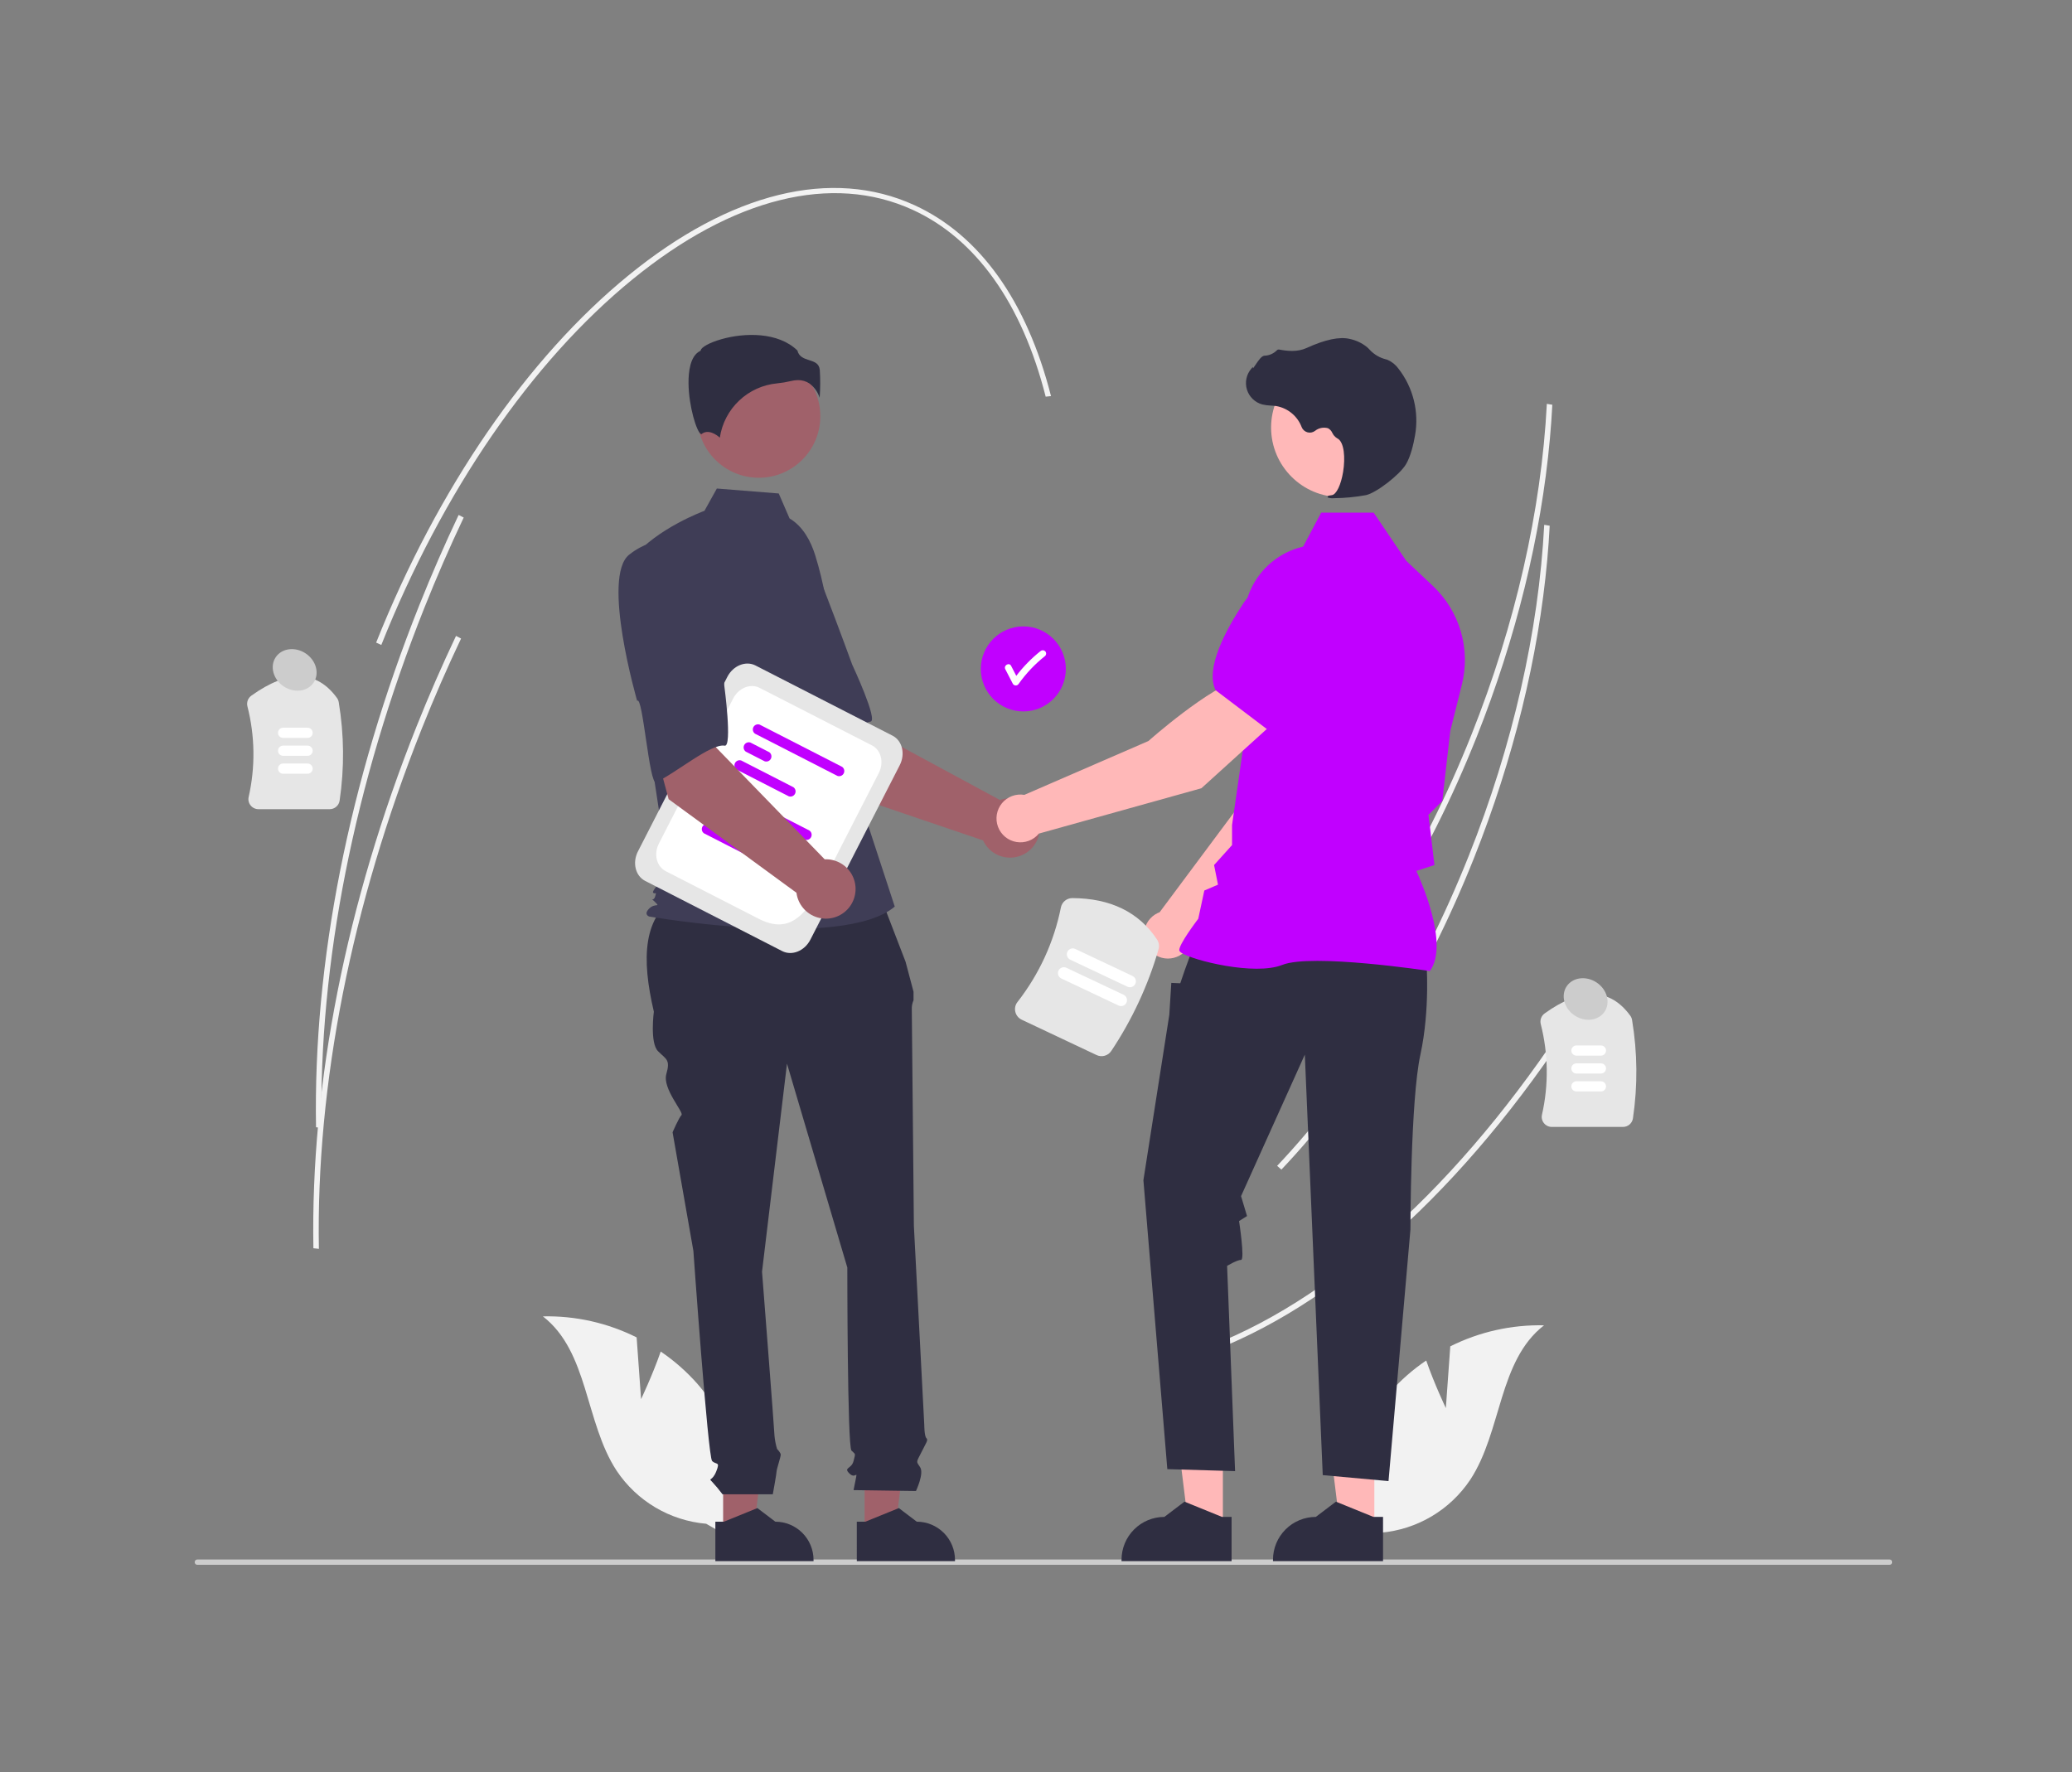 <?xml version="1.0" encoding="UTF-8"?> <svg xmlns="http://www.w3.org/2000/svg" width="926" height="792" viewBox="0 0 926 792" fill="none"><rect x="0" y="0" width="926" height="792" fill="#808080" stroke="none"/><g clip-path="url(#clip0_2873_260)"><path d="M692.665 196.085C688.724 239.508 677.496 285.296 659.887 329.475C638.112 384.108 608.361 432.228 573.851 468.634L571.936 466.964C606.279 430.734 635.895 382.825 657.579 328.418C677.176 279.252 688.833 228.086 691.303 180.477L693.751 180.886C693.491 185.914 693.129 190.981 692.665 196.085Z" fill="#F2F2F2"></path><path d="M708.362 448.276C659.889 525.392 601.082 580.492 542.771 603.424L541.592 601.261C599.499 578.488 657.962 523.67 706.213 446.906L708.362 448.276Z" fill="#F2F2F2"></path><path d="M691.489 250.148C687.548 293.571 676.32 339.358 658.712 383.537C636.936 438.17 607.186 486.291 572.675 522.696L570.76 521.027C605.103 484.796 634.719 436.888 656.403 382.481C676.001 333.314 687.657 282.149 690.128 234.539L692.575 234.949C692.315 239.977 691.953 245.043 691.489 250.148Z" fill="#F2F2F2"></path><path d="M147.326 361.628H115.522C114.843 361.63 114.172 361.477 113.56 361.182C112.947 360.887 112.41 360.458 111.988 359.925C111.57 359.407 111.276 358.8 111.126 358.152C110.977 357.503 110.976 356.829 111.125 356.18C114.154 342.815 113.963 328.921 110.57 315.644C110.355 314.77 110.407 313.851 110.719 313.007C111.03 312.162 111.588 311.43 112.319 310.905C128.673 299.144 141.551 299.485 150.598 311.922C151.006 312.488 151.277 313.142 151.39 313.831C153.807 328.363 153.941 343.183 151.786 357.757C151.637 358.832 151.102 359.817 150.282 360.529C149.462 361.241 148.412 361.631 147.326 361.628Z" fill="#E6E6E6"></path><path d="M137.466 329.781H126.525C125.92 329.781 125.34 329.541 124.912 329.113C124.484 328.685 124.244 328.105 124.244 327.5C124.244 326.895 124.484 326.315 124.912 325.887C125.34 325.459 125.92 325.219 126.525 325.219H137.466C138.07 325.22 138.649 325.461 139.076 325.889C139.502 326.316 139.742 326.896 139.742 327.5C139.742 328.104 139.502 328.683 139.076 329.111C138.649 329.539 138.07 329.78 137.466 329.781Z" fill="white"></path><path d="M137.466 337.781H126.525C125.92 337.781 125.34 337.541 124.912 337.113C124.484 336.685 124.244 336.105 124.244 335.5C124.244 334.895 124.484 334.315 124.912 333.887C125.34 333.459 125.92 333.219 126.525 333.219H137.466C138.07 333.22 138.649 333.461 139.076 333.889C139.502 334.316 139.742 334.896 139.742 335.5C139.742 336.104 139.502 336.683 139.076 337.111C138.649 337.539 138.07 337.78 137.466 337.781Z" fill="white"></path><path d="M137.466 345.781H126.525C125.92 345.781 125.34 345.541 124.912 345.113C124.484 344.685 124.244 344.105 124.244 343.5C124.244 342.895 124.484 342.315 124.912 341.887C125.34 341.459 125.92 341.219 126.525 341.219H137.466C138.07 341.22 138.649 341.461 139.076 341.889C139.502 342.316 139.742 342.896 139.742 343.5C139.742 344.104 139.502 344.683 139.076 345.111C138.649 345.539 138.07 345.78 137.466 345.781Z" fill="white"></path><path d="M725.326 503.628H693.522C692.843 503.63 692.172 503.477 691.56 503.182C690.947 502.887 690.41 502.458 689.988 501.925C689.57 501.407 689.276 500.8 689.126 500.152C688.977 499.503 688.976 498.829 689.125 498.18C692.154 484.815 691.963 470.921 688.57 457.644C688.355 456.77 688.407 455.851 688.719 455.007C689.03 454.162 689.588 453.43 690.319 452.905C706.673 441.144 719.551 441.485 728.598 453.922C729.006 454.488 729.277 455.142 729.39 455.831C731.807 470.363 731.941 485.183 729.786 499.757C729.637 500.832 729.102 501.817 728.282 502.529C727.462 503.241 726.412 503.631 725.326 503.628Z" fill="#E6E6E6"></path><path d="M715.466 471.777H704.525C703.921 471.776 703.342 471.535 702.915 471.107C702.489 470.68 702.249 470.1 702.249 469.496C702.249 468.892 702.489 468.312 702.915 467.885C703.342 467.457 703.921 467.216 704.525 467.215H715.466C716.071 467.215 716.651 467.455 717.079 467.883C717.507 468.311 717.747 468.891 717.747 469.496C717.747 470.101 717.507 470.681 717.079 471.109C716.651 471.537 716.071 471.777 715.466 471.777Z" fill="white"></path><path d="M715.466 479.777H704.525C703.921 479.776 703.342 479.535 702.915 479.107C702.489 478.68 702.249 478.1 702.249 477.496C702.249 476.892 702.489 476.312 702.915 475.885C703.342 475.457 703.921 475.216 704.525 475.215H715.466C716.071 475.215 716.651 475.455 717.079 475.883C717.507 476.311 717.747 476.891 717.747 477.496C717.747 478.101 717.507 478.681 717.079 479.109C716.651 479.537 716.071 479.777 715.466 479.777Z" fill="white"></path><path d="M715.466 487.777H704.525C703.921 487.776 703.342 487.535 702.915 487.107C702.489 486.68 702.249 486.1 702.249 485.496C702.249 484.892 702.489 484.312 702.915 483.885C703.342 483.457 703.921 483.216 704.525 483.215H715.466C716.071 483.215 716.651 483.455 717.079 483.883C717.507 484.311 717.747 484.891 717.747 485.496C717.747 486.101 717.507 486.681 717.079 487.109C716.651 487.537 716.071 487.777 715.466 487.777Z" fill="white"></path><path d="M845.67 698.135C845.671 698.292 845.64 698.447 845.58 698.591C845.521 698.736 845.433 698.867 845.323 698.978C845.212 699.088 845.081 699.176 844.936 699.236C844.791 699.295 844.636 699.326 844.48 699.325H88.19C87.874 699.325 87.572 699.2 87.349 698.977C87.125 698.754 87 698.451 87 698.135C87 697.82 87.125 697.517 87.349 697.294C87.572 697.071 87.874 696.945 88.19 696.945H844.48C844.636 696.945 844.791 696.975 844.936 697.035C845.081 697.095 845.212 697.182 845.323 697.293C845.433 697.403 845.521 697.535 845.58 697.679C845.64 697.824 845.671 697.979 845.67 698.135Z" fill="#CCCCCC"></path><path d="M286.503 625.276L284.52 597.688C271.527 591.192 257.144 587.967 242.621 588.292C263.053 604.085 261.416 635.649 275.566 657.251C280.031 663.955 285.947 669.568 292.876 673.674C299.805 677.781 307.57 680.275 315.594 680.973L332.598 690.756C334.543 677.899 333.678 664.775 330.062 652.285C326.447 639.795 320.166 628.238 311.654 618.41C306.824 612.943 301.324 608.107 295.286 604.014C291.569 614.685 286.503 625.276 286.503 625.276Z" fill="#F2F2F2"></path><path d="M646.166 629.276L648.15 601.688C661.143 595.192 675.526 591.967 690.049 592.292C669.617 608.085 671.254 639.649 657.104 661.251C652.639 667.955 646.723 673.568 639.793 677.674C632.864 681.781 625.1 684.275 617.076 684.973L600.072 694.756C598.127 681.899 598.992 668.775 602.608 656.285C606.223 643.795 612.504 632.238 621.016 622.41C625.846 616.943 631.345 612.107 637.384 608.014C641.101 618.685 646.166 629.276 646.166 629.276Z" fill="#F2F2F2"></path><path d="M457.335 317.941C467.828 317.941 476.335 309.435 476.335 298.941C476.335 288.448 467.828 279.941 457.335 279.941C446.842 279.941 438.335 288.448 438.335 298.941C438.335 309.435 446.842 317.941 457.335 317.941Z" fill="#C100FF"></path><path d="M467.089 291.022C466.803 290.75 466.423 290.598 466.028 290.598C465.633 290.598 465.253 290.75 464.967 291.022C460.936 294.238 457.315 297.936 454.185 302.035C453.417 300.549 452.649 299.062 451.881 297.576C450.994 295.86 448.404 297.376 449.29 299.09C450.414 301.264 451.538 303.438 452.661 305.613C452.797 305.834 452.987 306.018 453.214 306.145C453.441 306.272 453.696 306.339 453.956 306.339C454.216 306.339 454.472 306.272 454.699 306.145C454.926 306.018 455.116 305.834 455.252 305.613C458.586 300.916 462.572 296.718 467.089 293.144C467.368 292.861 467.524 292.48 467.524 292.083C467.524 291.686 467.368 291.305 467.089 291.022Z" fill="white"></path><path d="M372.319 352.819L343.668 307.823L376.846 290.055L385.554 324.384L446.909 357.539C449.331 356.667 451.955 356.519 454.46 357.113C456.965 357.706 459.243 359.016 461.017 360.882C462.791 362.748 463.983 365.09 464.449 367.622C464.914 370.154 464.633 372.766 463.64 375.141C462.646 377.516 460.983 379.551 458.854 380.997C456.724 382.443 454.219 383.238 451.645 383.286C449.071 383.333 446.539 382.63 444.357 381.263C442.176 379.897 440.439 377.924 439.359 375.587L372.319 352.819Z" fill="#A0616A"></path><path d="M322.735 253.855C313.732 267.073 345.725 315.118 345.725 315.118C347.283 311.759 362.182 349.484 364.677 347.256C371.769 340.922 382.871 323.279 389.042 322.493C392.571 322.043 380.857 297.014 380.857 297.014C380.857 297.014 375.504 282.235 368.239 263.356C366.284 257.98 363.001 253.187 358.695 249.421C354.39 245.656 349.201 243.041 343.613 241.82C343.613 241.82 331.737 240.638 322.735 253.855Z" fill="#3F3D56"></path><path d="M323.175 684.49L336.782 684.489L343.255 632.004L323.172 632.005L323.175 684.49Z" fill="#A0616A"></path><path d="M319.703 680.05L323.533 680.05L338.486 673.969L346.501 680.049H346.502C351.031 680.049 355.374 681.848 358.577 685.051C361.78 688.254 363.579 692.597 363.579 697.126V697.681L319.704 697.683L319.703 680.05Z" fill="#2F2E41"></path><path d="M386.391 684.49L399.998 684.489L406.472 632.004L386.389 632.005L386.391 684.49Z" fill="#A0616A"></path><path d="M382.92 680.05L386.75 680.05L401.703 673.969L409.717 680.049H409.719C414.248 680.049 418.591 681.848 421.794 685.051C424.996 688.254 426.796 692.597 426.796 697.126V697.681L382.921 697.683L382.92 680.05Z" fill="#2F2E41"></path><path d="M392.281 397.551L303.774 399.763C286.965 408.893 286.709 428.654 292.217 452.116C292.217 452.116 290.358 466.061 294.076 469.779C297.795 473.498 299.654 473.498 297.795 480.005C295.936 486.513 305.759 497.142 304.566 498.335C303.373 499.528 300.584 506.036 300.584 506.036L309.88 559.026C309.88 559.026 316.388 651.062 318.247 652.921C320.107 654.781 321.966 652.921 320.107 657.57C318.247 662.218 316.388 660.359 318.247 662.218C319.894 663.994 321.446 665.856 322.896 667.796H345.372C345.372 667.796 347.067 658.499 347.067 657.57C347.067 656.64 348.926 651.062 348.926 650.132C348.926 649.203 347.283 647.559 347.283 647.559C346.715 645.67 346.331 643.729 346.137 641.766C346.137 639.906 340.559 568.323 340.559 568.323L351.715 475.357L378.675 566.463C378.675 566.463 378.675 646.414 380.534 648.273C382.394 650.132 382.394 649.203 381.464 652.921C380.534 656.64 376.816 655.71 379.605 658.499C382.394 661.288 383.323 656.64 382.394 661.288L381.464 665.937L409.354 666.336C409.354 666.336 413.072 658.499 411.213 655.71C409.354 652.922 409.465 653.683 411.734 649.119C414.002 644.555 414.932 643.625 414.002 642.695C413.072 641.766 413.072 636.821 413.072 636.821L408.424 547.87C408.424 547.87 407.494 453.975 407.494 451.186C407.424 449.751 407.689 448.319 408.267 447.004V443.218L404.705 429.804L392.281 397.551Z" fill="#2F2E41"></path><path d="M339.114 213.515C354.302 213.515 366.614 201.203 366.614 186.015C366.614 170.828 354.302 158.516 339.114 158.516C323.926 158.516 311.614 170.828 311.614 186.015C311.614 201.203 323.926 213.515 339.114 213.515Z" fill="#A0616A"></path><path d="M352.863 231.69C358.787 235.212 362.331 241.683 364.366 248.269C368.132 260.46 370.399 273.065 371.117 285.806L373.266 323.947L399.879 405.161C376.814 424.677 290.119 409.596 290.119 409.596C290.119 409.596 287.458 408.709 290.119 406.048C292.78 403.387 295.371 405.744 292.71 403.083C290.049 400.422 291.883 403.387 292.77 400.725C293.658 398.064 292.77 399.838 291.883 398.951C290.996 398.064 298.751 390.08 298.751 390.08L291.654 343.463L282.783 249.432C293.428 236.125 314.837 228.281 314.837 228.281L320.369 218.324L348.027 220.537L352.863 231.69Z" fill="#3F3D56"></path><path d="M361.782 171.404C363.92 172.998 365.503 175.223 366.31 177.764C366.62 173.611 366.64 169.441 366.369 165.285C366.045 162.365 363.989 161.708 361.608 160.947C359.458 160.259 357.027 159.482 356.372 156.647C347.728 148.238 332.68 148.662 322.382 151.595C316.715 153.21 313.454 155.283 313.162 156.498L313.102 156.749L312.872 156.864C308.504 159.048 307.653 165.944 307.71 171.345C307.816 181.521 311.329 193.078 313.309 194.017C313.414 194.067 313.44 194.048 313.485 194.01C316.466 191.628 320.102 194.191 321.7 195.584C322.642 189.259 325.677 183.433 330.319 179.036C334.961 174.638 340.943 171.923 347.309 171.324C349.388 171.123 351.451 170.778 353.482 170.289C354.512 170.023 355.571 169.884 356.635 169.876C358.467 169.848 360.263 170.381 361.782 171.404Z" fill="#2F2E41"></path><path d="M532.497 419.464L585.396 365.746L599.333 322.783L576.905 313.711C565.795 324.918 554.358 359.226 554.358 359.226L518.253 407.684C517.964 407.791 517.677 407.905 517.394 408.039C515.731 408.823 514.299 410.024 513.237 411.524C512.174 413.024 511.516 414.772 511.326 416.601C511.137 418.429 511.422 420.276 512.155 421.962C512.888 423.648 514.043 425.116 515.509 426.225C516.975 427.334 518.702 428.046 520.524 428.293C522.346 428.539 524.2 428.311 525.908 427.632C527.616 426.952 529.12 425.843 530.274 424.412C531.428 422.982 532.194 421.277 532.497 419.464Z" fill="#FFB8B8"></path><path d="M570.788 318.625L599.151 326.83L599.257 326.809C609.683 324.785 617.93 307.459 623.012 293.281C624.684 288.604 624.518 283.468 622.547 278.909C620.577 274.35 616.949 270.71 612.397 268.723C609.029 267.281 605.325 266.809 601.704 267.361C598.082 267.913 594.687 269.468 591.902 271.848L577.76 284.026L570.788 318.625Z" fill="#C100FF"></path><path d="M546.521 682.895L531.267 682.894L524.011 624.059L546.523 624.06L546.521 682.895Z" fill="#FFB8B8"></path><path d="M550.412 677.915L546.119 677.914L529.357 671.098L520.373 677.913H520.371C515.294 677.914 510.425 679.931 506.835 683.521C503.245 687.111 501.228 691.98 501.228 697.057V697.679L550.411 697.681L550.412 677.915Z" fill="#2F2E41"></path><path d="M614.204 682.895L598.95 682.894L591.694 624.059L614.207 624.06L614.204 682.895Z" fill="#FFB8B8"></path><path d="M618.095 677.915L613.802 677.914L597.039 671.098L588.055 677.913H588.054C582.977 677.914 578.108 679.931 574.518 683.521C570.928 687.111 568.91 691.98 568.91 697.057V697.679L618.094 697.681L618.095 677.915Z" fill="#2F2E41"></path><path d="M637.463 429.468C637.463 429.468 639.244 450.842 634.791 471.325C630.338 491.808 630.338 549.495 630.338 549.495L620.542 661.907L591.153 659.235L583.138 471.325L554.64 534.555L557.312 543.461L553.753 545.687C553.753 545.687 556.421 563.054 554.64 563.054C552.859 563.054 548.406 565.725 548.406 565.725L551.968 657.454L521.689 656.563L511.002 527.431L522.579 453.514L523.47 439.265L527.477 439.429L529.518 433.476L533.266 423.234L637.463 429.468Z" fill="#2F2E41"></path><path d="M639.002 433.961L639.161 433.738C647.638 421.87 634.888 393.352 632.965 389.218L641.064 386.59L639.241 371.087L638.377 364.176L644.567 357.986L644.584 357.831L648.146 326.661L653.326 305.959C655.277 298.132 655.111 289.928 652.844 282.187C650.577 274.446 646.291 267.448 640.425 261.911L628.453 250.623L613.903 229.094H590.44L582.394 244.29C574.594 246.093 567.674 250.575 562.839 256.955C558.004 263.335 555.56 271.21 555.934 279.206L557.757 319.061L550.619 368.685L550.615 377.665L542.582 386.592L544.336 395.363L538.223 397.983L535.523 410.58C534.406 412.054 527.032 421.886 527.032 424.573C527.032 424.977 527.33 425.367 527.969 425.8C532.994 429.202 560.769 436.14 573.062 431.221C586.156 425.985 638.207 433.839 638.732 433.919L639.002 433.961Z" fill="#C100FF"></path><path d="M599.141 222.141C616.303 222.141 630.215 208.229 630.215 191.067C630.215 173.905 616.303 159.992 599.141 159.992C581.979 159.992 568.066 173.905 568.066 191.067C568.066 208.229 581.979 222.141 599.141 222.141Z" fill="#FFB8B8"></path><path d="M596.163 222.645C600.976 222.596 605.775 222.136 610.51 221.27C615.196 220.19 625.537 212.194 628.355 207.471C630.449 203.961 631.706 198.532 632.391 194.596C633.317 189.388 633.139 184.043 631.868 178.907C630.597 173.772 628.261 168.961 625.012 164.785C623.76 163.036 622.058 161.658 620.087 160.796C619.912 160.733 619.733 160.678 619.552 160.631C616.695 159.958 614.104 158.446 612.112 156.289C611.725 155.852 611.308 155.444 610.862 155.068C608.628 153.278 606.002 152.044 603.198 151.464C598.67 150.376 592.192 151.739 583.945 155.518C579.802 157.417 575.203 156.887 571.659 156.213C571.46 156.18 571.256 156.2 571.068 156.27C570.879 156.34 570.712 156.459 570.583 156.613C569.119 158.06 567.163 158.899 565.106 158.962C563.848 159.05 562.571 160.828 561.032 163.144C560.683 163.67 560.276 164.284 559.98 164.658L559.921 163.955L559.228 164.759C558.14 166.023 557.389 167.541 557.046 169.173C556.702 170.805 556.778 172.497 557.264 174.092C557.751 175.688 558.633 177.134 559.829 178.296C561.025 179.458 562.496 180.299 564.104 180.74C565.38 181.044 566.684 181.217 567.995 181.257C568.79 181.308 569.613 181.361 570.402 181.477C572.939 181.928 575.315 183.03 577.299 184.674C579.282 186.318 580.806 188.448 581.72 190.857C581.936 191.413 582.277 191.913 582.717 192.317C583.157 192.721 583.683 193.018 584.256 193.186C584.829 193.354 585.433 193.389 586.021 193.286C586.609 193.184 587.166 192.948 587.649 192.596C588.451 191.937 589.401 191.482 590.418 191.27C591.434 191.058 592.487 191.094 593.486 191.377C594.355 191.831 595.041 192.57 595.429 193.47C595.899 194.472 596.657 195.311 597.606 195.881C600.841 197.444 601.249 204.731 600.26 210.84C599.306 216.728 597.23 221.023 595.213 221.285C593.659 221.487 593.484 221.602 593.378 221.88L593.284 222.129L593.465 222.355C594.333 222.645 595.254 222.744 596.163 222.645Z" fill="#2F2E41"></path><path d="M570.382 321.95L555.446 302.918C540.231 307.108 513.235 331.171 513.235 331.171L457.793 355.23C455.943 354.919 454.043 355.101 452.285 355.758C450.527 356.414 448.974 357.523 447.78 358.971C446.587 360.419 445.796 362.155 445.487 364.006C445.179 365.857 445.363 367.757 446.022 369.513C446.68 371.27 447.79 372.823 449.24 374.014C450.689 375.206 452.427 375.995 454.278 376.301C456.129 376.608 458.029 376.421 459.785 375.76C461.541 375.1 463.092 373.988 464.282 372.537L536.909 352.275L570.382 321.95Z" fill="#FFB8B8"></path><path d="M566.803 326.299L590.371 300.026L591.679 281.41C591.923 277.755 591.139 274.104 589.417 270.87C587.694 267.637 585.102 264.95 581.932 263.112C577.619 260.65 572.532 259.918 567.699 261.064C562.866 262.209 558.649 265.147 555.9 269.283C547.572 281.834 538.614 298.803 543.223 308.37L543.27 308.467L566.803 326.299Z" fill="#C100FF"></path><path d="M349.579 425.051L288.325 393.679C283.968 391.448 282.524 385.529 285.107 380.486L325.047 302.502C327.63 297.458 333.276 295.17 337.633 297.402L398.887 328.773C403.244 331.005 404.688 336.923 402.105 341.967L362.165 419.951C359.582 424.994 353.936 427.282 349.579 425.051Z" fill="#E6E6E6"></path><path d="M339.113 410.629L297.496 389.315C293.416 387.225 292.064 381.682 294.483 376.958L327.664 312.171C330.083 307.447 335.371 305.305 339.452 307.395L389.717 333.138C393.797 335.227 395.149 340.77 392.73 345.494L374.704 380.69C363.928 401.73 357.29 419.938 339.113 410.629Z" fill="white"></path><path d="M359.689 375.249L322.828 356.371C322.377 356.049 322.057 355.577 321.926 355.039C321.795 354.501 321.862 353.935 322.114 353.442C322.366 352.949 322.787 352.564 323.3 352.356C323.813 352.148 324.384 352.132 324.908 352.31L361.769 371.189C362.22 371.51 362.54 371.982 362.671 372.52C362.802 373.058 362.735 373.624 362.483 374.117C362.231 374.61 361.81 374.995 361.297 375.203C360.784 375.411 360.213 375.427 359.689 375.249Z" fill="#C100FF"></path><path d="M327.132 368.698L318.72 364.39C318.269 364.069 317.949 363.596 317.818 363.059C317.686 362.521 317.753 361.954 318.005 361.462C318.258 360.969 318.679 360.584 319.192 360.376C319.705 360.168 320.275 360.152 320.799 360.33L329.211 364.638C329.662 364.959 329.982 365.432 330.113 365.969C330.244 366.507 330.178 367.074 329.925 367.566C329.673 368.059 329.252 368.444 328.739 368.652C328.226 368.86 327.656 368.877 327.132 368.698Z" fill="#C100FF"></path><path d="M337.922 384.352L314.611 372.414C314.16 372.092 313.84 371.62 313.709 371.082C313.578 370.545 313.645 369.978 313.897 369.485C314.149 368.992 314.57 368.607 315.083 368.399C315.596 368.191 316.167 368.175 316.691 368.353L340.002 380.292C340.453 380.613 340.773 381.085 340.904 381.623C341.035 382.161 340.968 382.728 340.716 383.22C340.464 383.713 340.043 384.098 339.53 384.306C339.017 384.514 338.446 384.53 337.922 384.352Z" fill="#C100FF"></path><path d="M374.276 346.765L337.415 327.886C336.964 327.565 336.644 327.092 336.513 326.555C336.382 326.017 336.448 325.45 336.701 324.958C336.953 324.465 337.374 324.08 337.887 323.872C338.4 323.664 338.97 323.648 339.494 323.826L376.356 342.704C376.807 343.025 377.127 343.498 377.258 344.036C377.389 344.573 377.322 345.14 377.07 345.633C376.818 346.125 376.397 346.511 375.884 346.718C375.371 346.926 374.8 346.943 374.276 346.765Z" fill="#C100FF"></path><path d="M341.719 340.218L333.306 335.91C332.856 335.589 332.536 335.116 332.404 334.578C332.273 334.041 332.34 333.474 332.592 332.981C332.845 332.489 333.266 332.103 333.779 331.895C334.292 331.687 334.862 331.671 335.386 331.849L343.798 336.157C344.249 336.479 344.569 336.951 344.7 337.489C344.831 338.026 344.765 338.593 344.512 339.086C344.26 339.579 343.839 339.964 343.326 340.172C342.813 340.38 342.243 340.396 341.719 340.218Z" fill="#C100FF"></path><path d="M352.509 355.872L329.198 343.933C328.747 343.612 328.427 343.139 328.296 342.602C328.165 342.064 328.232 341.497 328.484 341.005C328.736 340.512 329.157 340.127 329.67 339.919C330.183 339.711 330.754 339.695 331.278 339.873L354.589 351.811C355.04 352.132 355.36 352.605 355.491 353.143C355.622 353.68 355.555 354.247 355.303 354.74C355.051 355.232 354.63 355.618 354.117 355.826C353.604 356.034 353.033 356.05 352.509 355.872Z" fill="#C100FF"></path><path d="M298.821 357.158L284.982 305.641L321.962 298.641L319.973 334.002L368.561 384.031C371.133 383.926 373.681 384.572 375.892 385.889C378.104 387.207 379.885 389.139 381.017 391.451C382.149 393.763 382.584 396.355 382.269 398.91C381.954 401.465 380.903 403.873 379.243 405.841C377.583 407.809 375.386 409.251 372.92 409.992C370.455 410.732 367.827 410.74 365.357 410.013C362.888 409.286 360.683 407.856 359.012 405.898C357.341 403.94 356.275 401.538 355.946 398.984L298.821 357.158Z" fill="#A0616A"></path><path d="M281.198 247.879C268.646 257.789 284.757 313.217 284.757 313.217C287.251 310.479 290.15 350.937 293.199 349.559C301.864 345.644 317.746 332.143 323.869 333.243C327.37 333.873 323.702 306.483 323.702 306.483C323.702 306.483 323.027 290.778 321.759 270.589C321.506 264.875 319.812 259.317 316.833 254.434C313.855 249.551 309.69 245.5 304.725 242.66C304.725 242.66 293.75 237.97 281.198 247.879Z" fill="#3F3D56"></path><path d="M490.054 471.504L456.628 455.72C455.913 455.384 455.283 454.891 454.786 454.277C454.289 453.663 453.938 452.945 453.758 452.176C453.576 451.424 453.568 450.64 453.733 449.884C453.898 449.128 454.232 448.42 454.71 447.811C464.392 435.436 471.041 420.965 474.123 405.558C474.355 404.378 474.99 403.315 475.919 402.551C476.848 401.787 478.012 401.369 479.215 401.367C496.263 401.425 509.004 407.65 517.083 419.866C517.509 420.502 517.791 421.223 517.91 421.978C518.029 422.734 517.982 423.507 517.771 424.242C513.093 440.366 505.975 455.679 496.663 469.649C495.972 470.705 494.922 471.475 493.706 471.816C492.491 472.157 491.194 472.046 490.054 471.504Z" fill="#E6E6E6"></path><path d="M499.887 449.368L474.329 437.299C473.693 436.999 473.202 436.458 472.965 435.796C472.728 435.134 472.763 434.405 473.063 433.769C473.364 433.133 473.904 432.643 474.566 432.406C475.228 432.168 475.957 432.204 476.593 432.504L502.151 444.573C502.466 444.721 502.748 444.931 502.982 445.188C503.216 445.446 503.397 445.748 503.515 446.075C503.632 446.403 503.684 446.751 503.667 447.099C503.65 447.446 503.565 447.787 503.416 448.102C503.268 448.417 503.059 448.7 502.801 448.934C502.543 449.167 502.241 449.348 501.914 449.466C501.586 449.583 501.238 449.635 500.891 449.618C500.543 449.601 500.202 449.516 499.887 449.368Z" fill="white"></path><path d="M503.858 440.957L478.299 428.889C477.664 428.588 477.173 428.048 476.936 427.386C476.699 426.724 476.734 425.995 477.034 425.359C477.334 424.723 477.875 424.233 478.537 423.995C479.199 423.758 479.928 423.793 480.564 424.094L506.122 436.162C506.758 436.463 507.248 437.003 507.485 437.665C507.723 438.327 507.687 439.056 507.387 439.692C507.087 440.328 506.546 440.818 505.884 441.056C505.223 441.293 504.493 441.258 503.858 440.957Z" fill="white"></path><path d="M469.706 177.015L467.327 177.276C456.719 135.591 436.159 106.713 407.865 93.762C371.897 77.299 327.422 88.354 282.631 124.892C237.613 161.616 197.76 219.625 170.414 288.235L168.105 287.178C195.571 218.269 235.629 159.98 280.9 123.051C326.397 85.936 371.781 74.799 408.689 91.694C437.794 105.016 458.893 134.52 469.706 177.015Z" fill="#F2F2F2"></path><path d="M207.232 231.303C201.01 244.41 195.092 257.988 189.643 271.661C158.282 350.343 142.39 430.699 143.689 504.045L141.238 503.783C139.938 430.165 155.876 349.532 187.334 270.605C192.8 256.893 198.734 243.276 204.974 230.133L207.232 231.303Z" fill="#F2F2F2"></path><path d="M206.056 285.366C199.834 298.472 193.917 312.051 188.467 325.724C157.106 404.406 141.214 484.761 142.513 558.107L140.062 557.846C138.762 484.227 154.7 403.595 186.158 324.667C191.624 310.956 197.558 297.339 203.798 284.195L206.056 285.366Z" fill="#F2F2F2"></path><path d="M140.179 305.029C142.889 300.957 141.285 295.127 136.597 292.009C131.91 288.89 125.913 289.663 123.204 293.736C120.494 297.808 122.098 303.638 126.786 306.756C131.473 309.875 137.47 309.102 140.179 305.029Z" fill="#CCCCCC"></path><path d="M717.122 452.1C719.831 448.027 718.227 442.198 713.54 439.079C708.852 435.96 702.856 436.733 700.146 440.806C697.437 444.878 699.04 450.708 703.728 453.827C708.416 456.945 714.412 456.172 717.122 452.1Z" fill="#CCCCCC"></path></g><defs><clipPath id="clip0_2873_260"><rect width="758.67" height="615.326" fill="white" transform="translate(87 84)"></rect></clipPath></defs></svg> 